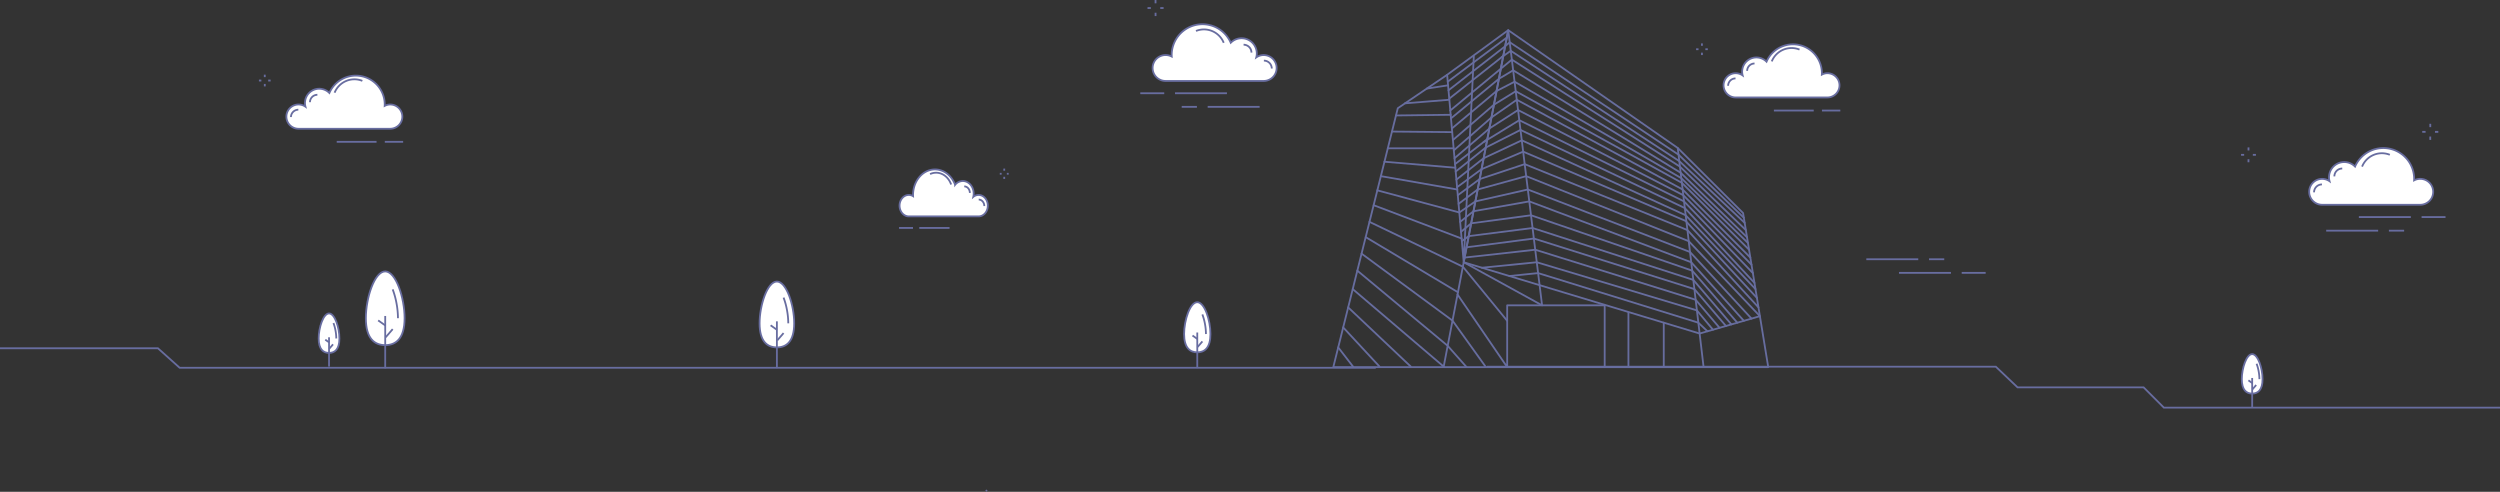 <svg id="ea97dcb7-6b68-451e-b59e-76a6c0b23571" data-name="Layer 1" xmlns="http://www.w3.org/2000/svg" width="26.667in" height="5.246in" viewBox="0 0 1920 377.706"><rect x="0" y="0" width="1920" height="377.706" fill="#333333" stroke="none"/><title>Institutions-LineArt</title><path d="M846.717,432.536" transform="translate(-58.686 -52.632)" style="fill:none;stroke:#686da0;stroke-linecap:round;stroke-linejoin:round;stroke-width:1.4px"/><line x1="757.223" y1="377.25" x2="757.993" y2="376.353" style="fill:#fff;stroke:#686da0;stroke-miterlimit:10;stroke-width:1.4px"/><polyline points="1056.552 282.443 137.974 282.443 121.283 267.471 34.493 267.471 0 267.471" style="fill:none;stroke:#686da0;stroke-miterlimit:10;stroke-width:1.4px"/><path d="M1200.694,334.25H1591.47l16.69,15.867h96.804l15.578,15.578h258.144" transform="translate(-58.686 -52.632)" style="fill:none;stroke:#686da0;stroke-miterlimit:10;stroke-width:1.4px"/><path d="M1462.206,108.857a9.265,9.265,0,0,0-4.34,1.076c.021-.345.032-.703.032-1.076a22.177,22.177,0,0,0-42.511-8.85,10.949,10.949,0,0,0-18.36,10.534,9.31,9.31,0,1,0-5.332,16.941h70.511a9.313,9.313,0,0,0,0-18.625Z" transform="translate(-58.686 -52.632)" style="fill:#fff;stroke:#686da0;stroke-miterlimit:10;stroke-width:1.4px"/><path d="M1400.499,107.081a5.672,5.672,0,0,1,5.672-5.672" transform="translate(-58.686 -52.632)" style="fill:#fff;stroke:#686da0;stroke-miterlimit:10;stroke-width:1.4px"/><path d="M1385.889,118.533a5.672,5.672,0,0,1,5.672-5.672" transform="translate(-58.686 -52.632)" style="fill:#fff;stroke:#686da0;stroke-miterlimit:10;stroke-width:1.4px"/><path d="M1419.409,99.792a16.378,16.378,0,0,1,21.307-9.083" transform="translate(-58.686 -52.632)" style="fill:#fff;stroke:#686da0;stroke-miterlimit:10;stroke-width:1.4px"/><path d="M953.933,94.918a9.89,9.89,0,0,1,4.632,1.149c-.022-.369-.034-.751-.034-1.149a23.672,23.672,0,0,1,45.377-9.446,11.688,11.688,0,0,1,19.598,11.244,9.938,9.938,0,1,1,5.692,18.083h-75.265a9.941,9.941,0,1,1,0-19.881Z" transform="translate(-58.686 -52.632)" style="fill:#fff;stroke:#686da0;stroke-miterlimit:10;stroke-width:1.4px"/><path d="M1019.801,93.022a6.054,6.054,0,0,0-6.054-6.054" transform="translate(-58.686 -52.632)" style="fill:#fff;stroke:#686da0;stroke-miterlimit:10;stroke-width:1.4px"/><path d="M1035.396,105.246a6.054,6.054,0,0,0-6.054-6.054" transform="translate(-58.686 -52.632)" style="fill:#fff;stroke:#686da0;stroke-miterlimit:10;stroke-width:1.4px"/><path d="M998.513,85.504a16.378,16.378,0,0,0-21.307-9.083" transform="translate(-58.686 -52.632)" style="fill:#fff;stroke:#686da0;stroke-miterlimit:10;stroke-width:1.4px"/><line x1="902.398" y1="71.616" x2="942.298" y2="71.616" style="fill:#fff;stroke:#686da0;stroke-miterlimit:10;stroke-width:1.4px"/><line x1="875.746" y1="71.616" x2="894.138" y2="71.616" style="fill:#fff;stroke:#686da0;stroke-miterlimit:10;stroke-width:1.4px"/><line x1="927.492" y1="82.059" x2="967.392" y2="82.059" style="fill:#fff;stroke:#686da0;stroke-miterlimit:10;stroke-width:1.4px"/><line x1="907.542" y1="82.059" x2="919.231" y2="82.059" style="fill:#fff;stroke:#686da0;stroke-miterlimit:10;stroke-width:1.4px"/><line x1="1498.325" y1="209.551" x2="1458.425" y2="209.551" style="fill:#fff;stroke:#686da0;stroke-miterlimit:10;stroke-width:1.4px"/><line x1="1524.977" y1="209.551" x2="1506.586" y2="209.551" style="fill:#fff;stroke:#686da0;stroke-miterlimit:10;stroke-width:1.4px"/><line x1="1473.232" y1="199.108" x2="1433.332" y2="199.108" style="fill:#fff;stroke:#686da0;stroke-miterlimit:10;stroke-width:1.4px"/><line x1="1493.182" y1="199.108" x2="1481.492" y2="199.108" style="fill:#fff;stroke:#686da0;stroke-miterlimit:10;stroke-width:1.4px"/><line x1="1392.931" y1="84.895" x2="1362.344" y2="84.895" style="fill:#fff;stroke:#686da0;stroke-miterlimit:10;stroke-width:1.4px"/><line x1="1413.362" y1="84.895" x2="1399.263" y2="84.895" style="fill:#fff;stroke:#686da0;stroke-miterlimit:10;stroke-width:1.4px"/><line x1="887.45" y1="0.001" x2="887.455" y2="2.569" style="fill:#fff;stroke:#686da0;stroke-miterlimit:10;stroke-width:1.4px"/><line x1="881.285" y1="6.187" x2="883.853" y2="6.182" style="fill:#fff;stroke:#686da0;stroke-miterlimit:10;stroke-width:1.4px"/><line x1="887.471" y1="12.352" x2="887.466" y2="9.784" style="fill:#fff;stroke:#686da0;stroke-miterlimit:10;stroke-width:1.4px"/><line x1="893.636" y1="6.166" x2="891.068" y2="6.17" style="fill:#fff;stroke:#686da0;stroke-miterlimit:10;stroke-width:1.4px"/><line x1="1307.085" y1="33.323" x2="1307.088" y2="35.192" style="fill:#fff;stroke:#686da0;stroke-miterlimit:10;stroke-width:1.4px"/><line x1="1302.596" y1="37.826" x2="1304.466" y2="37.823" style="fill:#fff;stroke:#686da0;stroke-miterlimit:10;stroke-width:1.4px"/><line x1="1307.1" y1="42.315" x2="1307.096" y2="40.445" style="fill:#fff;stroke:#686da0;stroke-miterlimit:10;stroke-width:1.4px"/><line x1="1311.588" y1="37.811" x2="1309.719" y2="37.814" style="fill:#fff;stroke:#686da0;stroke-miterlimit:10;stroke-width:1.4px"/><path d="M358.461,132.886a9.265,9.265,0,0,0-4.34,1.076c.021-.345.032-.703.032-1.076a22.177,22.177,0,0,0-42.511-8.85,10.949,10.949,0,0,0-18.36,10.534,9.31,9.31,0,1,0-5.332,16.941h70.511a9.313,9.313,0,0,0,0-18.625Z" transform="translate(-58.686 -52.632)" style="fill:#fff;stroke:#686da0;stroke-miterlimit:10;stroke-width:1.4px"/><path d="M296.754,131.11a5.672,5.672,0,0,1,5.672-5.672" transform="translate(-58.686 -52.632)" style="fill:#fff;stroke:#686da0;stroke-miterlimit:10;stroke-width:1.4px"/><path d="M282.144,142.562a5.672,5.672,0,0,1,5.672-5.672" transform="translate(-58.686 -52.632)" style="fill:#fff;stroke:#686da0;stroke-miterlimit:10;stroke-width:1.4px"/><path d="M315.665,123.821a16.378,16.378,0,0,1,21.307-9.083" transform="translate(-58.686 -52.632)" style="fill:#fff;stroke:#686da0;stroke-miterlimit:10;stroke-width:1.4px"/><line x1="289.186" y1="108.923" x2="258.6" y2="108.923" style="fill:#fff;stroke:#686da0;stroke-miterlimit:10;stroke-width:1.4px"/><line x1="309.617" y1="108.923" x2="295.519" y2="108.923" style="fill:#fff;stroke:#686da0;stroke-miterlimit:10;stroke-width:1.4px"/><line x1="203.34" y1="57.352" x2="203.343" y2="59.221" style="fill:#fff;stroke:#686da0;stroke-miterlimit:10;stroke-width:1.4px"/><line x1="198.851" y1="61.855" x2="200.721" y2="61.852" style="fill:#fff;stroke:#686da0;stroke-miterlimit:10;stroke-width:1.4px"/><line x1="203.355" y1="66.344" x2="203.352" y2="64.474" style="fill:#fff;stroke:#686da0;stroke-miterlimit:10;stroke-width:1.4px"/><line x1="207.843" y1="61.84" x2="205.974" y2="61.843" style="fill:#fff;stroke:#686da0;stroke-miterlimit:10;stroke-width:1.4px"/><path d="M988.31,309.17c0,10.63-4.528,14.055-10.114,14.055s-10.114-3.425-10.114-14.055,4.528-24.439,10.114-24.439S988.31,298.54,988.31,309.17Z" transform="translate(-58.686 -52.632)" style="fill:#fff;stroke:#686da0;stroke-miterlimit:10;stroke-width:1.4px"/><line x1="919.509" y1="255.363" x2="919.509" y2="282.719" style="fill:#fff;stroke:#686da0;stroke-miterlimit:10;stroke-width:1.4px"/><line x1="919.509" y1="260.288" x2="915.833" y2="257.68" style="fill:#fff;stroke:#686da0;stroke-miterlimit:10;stroke-width:1.4px"/><line x1="919.737" y1="266.502" x2="923.413" y2="262.224" style="fill:#fff;stroke:#686da0;stroke-miterlimit:10;stroke-width:1.4px"/><path d="M982.1,294.111a42.176,42.176,0,0,1,2.012,7.37,43.624,43.624,0,0,1,.739,7.689" transform="translate(-58.686 -52.632)" style="fill:#fff;stroke:#686da0;stroke-miterlimit:10;stroke-width:1.4px"/><path d="M1917.349,190.006a9.89,9.89,0,0,0-4.632,1.149c.022-.369.034-.751.034-1.149a23.672,23.672,0,0,0-45.377-9.446,11.688,11.688,0,0,0-19.598,11.244,9.938,9.938,0,1,0-5.692,18.083h75.265a9.941,9.941,0,1,0,0-19.881Z" transform="translate(-58.686 -52.632)" style="fill:#fff;stroke:#686da0;stroke-miterlimit:10;stroke-width:1.4px"/><path d="M1851.481,188.111a6.054,6.054,0,0,1,6.054-6.054" transform="translate(-58.686 -52.632)" style="fill:#fff;stroke:#686da0;stroke-miterlimit:10;stroke-width:1.4px"/><path d="M1835.886,200.335a6.054,6.054,0,0,1,6.054-6.054" transform="translate(-58.686 -52.632)" style="fill:#fff;stroke:#686da0;stroke-miterlimit:10;stroke-width:1.4px"/><path d="M1872.768,180.592a16.378,16.378,0,0,1,21.307-9.083" transform="translate(-58.686 -52.632)" style="fill:#fff;stroke:#686da0;stroke-miterlimit:10;stroke-width:1.4px"/><line x1="1851.511" y1="166.705" x2="1811.611" y2="166.705" style="fill:#fff;stroke:#686da0;stroke-miterlimit:10;stroke-width:1.4px"/><line x1="1878.163" y1="166.705" x2="1859.772" y2="166.705" style="fill:#fff;stroke:#686da0;stroke-miterlimit:10;stroke-width:1.4px"/><line x1="1826.418" y1="177.147" x2="1786.518" y2="177.147" style="fill:#fff;stroke:#686da0;stroke-miterlimit:10;stroke-width:1.4px"/><line x1="1846.368" y1="177.147" x2="1834.678" y2="177.147" style="fill:#fff;stroke:#686da0;stroke-miterlimit:10;stroke-width:1.4px"/><line x1="1866.459" y1="95.09" x2="1866.455" y2="97.657" style="fill:#fff;stroke:#686da0;stroke-miterlimit:10;stroke-width:1.4px"/><line x1="1872.624" y1="101.275" x2="1870.056" y2="101.271" style="fill:#fff;stroke:#686da0;stroke-miterlimit:10;stroke-width:1.4px"/><line x1="1866.439" y1="107.44" x2="1866.443" y2="104.872" style="fill:#fff;stroke:#686da0;stroke-miterlimit:10;stroke-width:1.4px"/><line x1="1860.273" y1="101.255" x2="1862.841" y2="101.259" style="fill:#fff;stroke:#686da0;stroke-miterlimit:10;stroke-width:1.4px"/><line x1="1726.846" y1="113.199" x2="1726.842" y2="115.574" style="fill:#fff;stroke:#686da0;stroke-miterlimit:10;stroke-width:1.4px"/><line x1="1732.548" y1="118.92" x2="1730.173" y2="118.916" style="fill:#fff;stroke:#686da0;stroke-miterlimit:10;stroke-width:1.4px"/><line x1="1726.827" y1="124.621" x2="1726.831" y2="122.247" style="fill:#fff;stroke:#686da0;stroke-miterlimit:10;stroke-width:1.4px"/><line x1="1721.126" y1="118.901" x2="1723.501" y2="118.905" style="fill:#fff;stroke:#686da0;stroke-miterlimit:10;stroke-width:1.4px"/><path d="M668.625,300.964c0,13.963-5.948,18.463-13.286,18.463s-13.286-4.5-13.286-18.463,5.948-32.103,13.286-32.103S668.625,287.001,668.625,300.964Z" transform="translate(-58.686 -52.632)" style="fill:#fff;stroke:#686da0;stroke-miterlimit:10;stroke-width:1.4px"/><line x1="596.653" y1="246.789" x2="596.653" y2="282.724" style="fill:#fff;stroke:#686da0;stroke-miterlimit:10;stroke-width:1.4px"/><line x1="596.653" y1="253.257" x2="591.824" y2="249.832" style="fill:#fff;stroke:#686da0;stroke-miterlimit:10;stroke-width:1.4px"/><line x1="596.952" y1="261.42" x2="601.782" y2="255.802" style="fill:#fff;stroke:#686da0;stroke-miterlimit:10;stroke-width:1.4px"/><path d="M660.468,281.183a55.403,55.403,0,0,1,2.642,9.681,57.306,57.306,0,0,1,.971,10.1" transform="translate(-58.686 -52.632)" style="fill:#fff;stroke:#686da0;stroke-miterlimit:10;stroke-width:1.4px"/><path d="M1796.321,343.833c0,8.371-3.566,11.068-7.964,11.068s-7.964-2.697-7.964-11.068,3.566-19.244,7.964-19.244S1796.321,335.463,1796.321,343.833Z" transform="translate(-58.686 -52.632)" style="fill:#fff;stroke:#686da0;stroke-miterlimit:10;stroke-width:1.4px"/><line x1="1729.67" y1="290.276" x2="1729.67" y2="312.764" style="fill:#fff;stroke:#686da0;stroke-miterlimit:10;stroke-width:1.4px"/><line x1="1729.67" y1="294.154" x2="1726.775" y2="292.101" style="fill:#fff;stroke:#686da0;stroke-miterlimit:10;stroke-width:1.4px"/><line x1="1729.849" y1="299.047" x2="1732.744" y2="295.679" style="fill:#fff;stroke:#686da0;stroke-miterlimit:10;stroke-width:1.4px"/><path d="M1791.75,331.975a33.212,33.212,0,0,1,1.584,5.803,34.352,34.352,0,0,1,.582,6.055" transform="translate(-58.686 -52.632)" style="fill:#fff;stroke:#686da0;stroke-miterlimit:10;stroke-width:1.4px"/><path d="M756.637,202.353a6.274,6.274,0,0,1,3.299.951c-.016-.305-.024-.621-.024-.951,0-10.823,7.547-19.596,16.857-19.596,6.918,0,12.86,4.846,15.458,11.776a7.771,7.771,0,0,1,5.917-2.872c4.597,0,8.323,4.332,8.323,9.675a11.168,11.168,0,0,1-.283,2.505,6.39,6.39,0,0,1,4.053-1.488c3.91,0,7.079,3.684,7.079,8.229s-3.169,8.229-7.079,8.229H756.637c-3.91,0-7.079-3.684-7.079-8.229S752.727,202.353,756.637,202.353Z" transform="translate(-58.686 -52.632)" style="fill:#fff;stroke:#686da0;stroke-miterlimit:10;stroke-width:1.4px"/><path d="M803.544,200.784c0-2.768-1.93-5.012-4.312-5.012" transform="translate(-58.686 -52.632)" style="fill:#fff;stroke:#686da0;stroke-miterlimit:10;stroke-width:1.4px"/><path d="M814.65,210.904c0-2.768-1.93-5.012-4.312-5.012" transform="translate(-58.686 -52.632)" style="fill:#fff;stroke:#686da0;stroke-miterlimit:10;stroke-width:1.4px"/><path d="M789.169,194.343c-2.566-7.416-9.817-11.009-16.197-8.026" transform="translate(-58.686 -52.632)" style="fill:#fff;stroke:#686da0;stroke-miterlimit:10;stroke-width:1.4px"/><line x1="706" y1="175.056" x2="729.251" y2="175.056" style="fill:#fff;stroke:#686da0;stroke-miterlimit:10;stroke-width:1.4px"/><line x1="690.469" y1="175.056" x2="701.186" y2="175.056" style="fill:#fff;stroke:#686da0;stroke-miterlimit:10;stroke-width:1.4px"/><line x1="771.257" y1="129.484" x2="771.254" y2="131.136" style="fill:#fff;stroke:#686da0;stroke-miterlimit:10;stroke-width:1.4px"/><line x1="774.669" y1="133.463" x2="773.248" y2="133.46" style="fill:#fff;stroke:#686da0;stroke-miterlimit:10;stroke-width:1.4px"/><line x1="771.245" y1="137.429" x2="771.248" y2="135.777" style="fill:#fff;stroke:#686da0;stroke-miterlimit:10;stroke-width:1.4px"/><line x1="767.834" y1="133.45" x2="769.255" y2="133.453" style="fill:#fff;stroke:#686da0;stroke-miterlimit:10;stroke-width:1.4px"/><path d="M369.408,297.022c0,15.633-6.66,20.671-14.874,20.671s-14.875-5.038-14.875-20.671,6.66-35.942,14.875-35.942S369.408,281.389,369.408,297.022Z" transform="translate(-58.686 -52.632)" style="fill:#fff;stroke:#686da0;stroke-miterlimit:10;stroke-width:1.4px"/><line x1="295.847" y1="242.662" x2="295.847" y2="282.894" style="fill:#fff;stroke:#686da0;stroke-miterlimit:10;stroke-width:1.4px"/><line x1="295.847" y1="249.905" x2="290.44" y2="246.07" style="fill:#fff;stroke:#686da0;stroke-miterlimit:10;stroke-width:1.4px"/><line x1="296.181" y1="259.043" x2="301.589" y2="252.753" style="fill:#fff;stroke:#686da0;stroke-miterlimit:10;stroke-width:1.4px"/><path d="M360.275,274.876a62.029,62.029,0,0,1,2.958,10.839,64.159,64.159,0,0,1,1.087,11.308" transform="translate(-58.686 -52.632)" style="fill:#fff;stroke:#686da0;stroke-miterlimit:10;stroke-width:1.4px"/><path d="M319.355,312.596c0,8.371-3.566,11.068-7.964,11.068s-7.964-2.697-7.964-11.068,3.566-19.244,7.964-19.244S319.355,304.226,319.355,312.596Z" transform="translate(-58.686 -52.632)" style="fill:#fff;stroke:#686da0;stroke-miterlimit:10;stroke-width:1.4px"/><line x1="252.704" y1="259.039" x2="252.704" y2="281.527" style="fill:#fff;stroke:#686da0;stroke-miterlimit:10;stroke-width:1.4px"/><line x1="252.704" y1="262.917" x2="249.809" y2="260.864" style="fill:#fff;stroke:#686da0;stroke-miterlimit:10;stroke-width:1.4px"/><line x1="252.883" y1="267.81" x2="255.778" y2="264.442" style="fill:#fff;stroke:#686da0;stroke-miterlimit:10;stroke-width:1.4px"/><path d="M314.784,300.738a33.212,33.212,0,0,1,1.584,5.803,34.353,34.353,0,0,1,.582,6.055" transform="translate(-58.686 -52.632)" style="fill:#fff;stroke:#686da0;stroke-miterlimit:10;stroke-width:1.4px"/><path d="M1164.482,335.465" transform="translate(-58.686 -52.632)" style="fill:#fff;stroke:#676d9f;stroke-miterlimit:10"/><polygon points="1108.678 281.952 1158.319 23.181 1288.505 113.655 1308.361 281.952 1108.678 281.952" style="fill:none;stroke:#676d9f;stroke-linecap:round;stroke-linejoin:round;stroke-width:1.4px"/><path d="M1258.519,265.568" transform="translate(-58.686 -52.632)" style="fill:#fff;stroke:#676d9f;stroke-miterlimit:10"/><path d="M1231.257,334.584" transform="translate(-58.686 -52.632)" style="fill:none;stroke:#676d9f;stroke-linecap:round;stroke-linejoin:round;stroke-width:1.4px"/><path d="M1181.809,259.286" transform="translate(-58.686 -52.632)" style="fill:none;stroke:#676d9f;stroke-linecap:round;stroke-linejoin:round;stroke-width:1.4px"/><path d="M1299.238,289.626" transform="translate(-58.686 -52.632)" style="fill:none;stroke:#676d9f;stroke-linecap:round;stroke-linejoin:round;stroke-width:1.4px"/><polyline points="1119.376 226.184 1157.518 281.952 1157.518 234.5 1232.393 234.5 1232.393 281.952" style="fill:none;stroke:#676d9f;stroke-linecap:round;stroke-linejoin:round;stroke-width:1.4px"/><polyline points="1288.505 113.655 1338.679 163.616 1358.002 281.952 1308.361 281.952" style="fill:none;stroke:#676d9f;stroke-linecap:round;stroke-linejoin:round;stroke-width:1.4px"/><polyline points="1158.319 23.181 1111.4 57.449 1124.129 201.407 1158.319 23.181 1184.313 234.5 1124.129 201.407 1131.93 42.455" style="fill:none;stroke:#676d9f;stroke-linecap:round;stroke-linejoin:round;stroke-width:1.4px"/><polyline points="1111.4 57.449 1073.503 83.123 1023.969 281.952 1108.678 281.952" style="fill:none;stroke:#676d9f;stroke-linecap:round;stroke-linejoin:round;stroke-width:1.4px"/><line x1="1122.519" y1="183.191" x2="1054.951" y2="157.59" style="fill:none;stroke:#676d9f;stroke-linecap:round;stroke-linejoin:round;stroke-width:1.4px"/><line x1="1119.189" y1="145.537" x2="1060.509" y2="135.28" style="fill:none;stroke:#676d9f;stroke-linecap:round;stroke-linejoin:round;stroke-width:1.4px"/><path d="M1122.068,176.38" transform="translate(-58.686 -52.632)" style="fill:none;stroke:#676d9f;stroke-linecap:round;stroke-linejoin:round;stroke-width:1.4px"/><line x1="1117.711" y1="128.813" x2="1063.269" y2="124.2" style="fill:none;stroke:#676d9f;stroke-linecap:round;stroke-linejoin:round;stroke-width:1.4px"/><line x1="1116.39" y1="113.88" x2="1065.84" y2="113.88" style="fill:none;stroke:#676d9f;stroke-linecap:round;stroke-linejoin:round;stroke-width:1.4px"/><line x1="1115.293" y1="101.471" x2="1069.04" y2="101.037" style="fill:none;stroke:#676d9f;stroke-linecap:round;stroke-linejoin:round;stroke-width:1.4px"/><line x1="1114.116" y1="88.156" x2="1072.119" y2="88.676" style="fill:none;stroke:#676d9f;stroke-linecap:round;stroke-linejoin:round;stroke-width:1.4px"/><path d="M1171.592,127.107" transform="translate(-58.686 -52.632)" style="fill:none;stroke:#676d9f;stroke-linecap:round;stroke-linejoin:round;stroke-width:1.4px"/><path d="M1132.189,135.755" transform="translate(-58.686 -52.632)" style="fill:none;stroke:#676d9f;stroke-linecap:round;stroke-linejoin:round;stroke-width:1.4px"/><line x1="1112.114" y1="65.521" x2="1095.761" y2="68.044" style="fill:none;stroke:#676d9f;stroke-linecap:round;stroke-linejoin:round;stroke-width:1.4px"/><polyline points="1051.762 170.391 1123.474 204.825 1157.518 246.379" style="fill:none;stroke:#676d9f;stroke-linecap:round;stroke-linejoin:round;stroke-width:1.4px"/><line x1="1119.711" y1="224.438" x2="1048.842" y2="182.111" style="fill:none;stroke:#676d9f;stroke-linecap:round;stroke-linejoin:round;stroke-width:1.4px"/><polyline points="1045.681 194.798 1115.53 246.237 1141.185 281.952" style="fill:none;stroke:#676d9f;stroke-linecap:round;stroke-linejoin:round;stroke-width:1.4px"/><polyline points="1042.427 207.862 1111.818 265.584 1126.334 281.952" style="fill:none;stroke:#676d9f;stroke-linecap:round;stroke-linejoin:round;stroke-width:1.4px"/><line x1="1038.897" y1="222.032" x2="1108.678" y2="281.472" style="fill:none;stroke:#676d9f;stroke-linecap:round;stroke-linejoin:round;stroke-width:1.4px"/><line x1="1035.398" y1="236.077" x2="1083.431" y2="281.472" style="fill:none;stroke:#676d9f;stroke-linecap:round;stroke-linejoin:round;stroke-width:1.4px"/><line x1="1031.567" y1="251.452" x2="1059.414" y2="281.472" style="fill:none;stroke:#676d9f;stroke-linecap:round;stroke-linejoin:round;stroke-width:1.4px"/><line x1="1027.743" y1="266.803" x2="1039.448" y2="281.952" style="fill:none;stroke:#676d9f;stroke-linecap:round;stroke-linejoin:round;stroke-width:1.4px"/><path d="M1099.416,106.291" transform="translate(-58.686 -52.632)" style="fill:none;stroke:#676d9f;stroke-linecap:round;stroke-linejoin:round;stroke-width:1.4px"/><line x1="1079.069" y1="79.353" x2="1113.096" y2="76.622" style="fill:none;stroke:#676d9f;stroke-linecap:round;stroke-linejoin:round;stroke-width:1.4px"/><line x1="1250.641" y1="240.078" x2="1250.641" y2="281.472" style="fill:none;stroke:#676d9f;stroke-linecap:round;stroke-linejoin:round;stroke-width:1.4px"/><polyline points="1057.793 146.184 1120.748 163.165 1133.094 154.674 1173.37 145.537 1297.93 193.535 1345.155 244.685" style="fill:none;stroke:#676d9f;stroke-linecap:round;stroke-linejoin:round;stroke-width:1.4px"/><polyline points="1120.164 156.56 1134.847 145.537 1172.108 135.28 1296.949 185.226 1351.613 242.826 1305.317 256.153 1124.129 201.407" style="fill:none;stroke:#676d9f;stroke-linecap:round;stroke-linejoin:round;stroke-width:1.4px"/><polyline points="1118.516 137.923 1139.457 121.508 1168.724 107.772 1294.602 165.329 1348.218 222.032" style="fill:none;stroke:#676d9f;stroke-linecap:round;stroke-linejoin:round;stroke-width:1.4px"/><line x1="1117.467" y1="126.06" x2="1142.264" y2="106.872" style="fill:none;stroke:#676d9f;stroke-linecap:round;stroke-linejoin:round;stroke-width:1.4px"/><polyline points="1121.387 170.391 1131.647 162.219 1174.494 154.674 1298.858 201.407 1339.268 246.379" style="fill:none;stroke:#676d9f;stroke-linecap:round;stroke-linejoin:round;stroke-width:1.4px"/><polyline points="1122.699 185.226 1127.979 181.339 1177.008 175.112 1300.457 214.959 1329.704 249.133" style="fill:none;stroke:#676d9f;stroke-linecap:round;stroke-linejoin:round;stroke-width:1.4px"/><polyline points="1115.046 98.681 1149.357 69.897 1163.185 62.739 1291.24 136.833 1342.432 186.596" style="fill:none;stroke:#676d9f;stroke-linecap:round;stroke-linejoin:round;stroke-width:1.4px"/><line x1="1113.096" y1="75.71" x2="1154.532" y2="42.919" style="fill:none;stroke:#676d9f;stroke-linecap:round;stroke-linejoin:round;stroke-width:1.4px"/><line x1="1111.868" y1="62.739" x2="1157.231" y2="28.853" style="fill:none;stroke:#676d9f;stroke-linecap:round;stroke-linejoin:round;stroke-width:1.4px"/><polyline points="1112.452 69.344 1155.948 35.538 1159.456 32.428 1289.11 118.783 1339.268 167.219" style="fill:none;stroke:#676d9f;stroke-linecap:round;stroke-linejoin:round;stroke-width:1.4px"/><polyline points="1153.284 43.906 1160.267 39.022 1289.696 123.748 1339.908 171.142" style="fill:none;stroke:#676d9f;stroke-linecap:round;stroke-linejoin:round;stroke-width:1.4px"/><polyline points="1113.823 84.844 1152.647 52.747 1161.101 45.796 1290.193 127.962 1340.816 176.7" style="fill:none;stroke:#676d9f;stroke-linecap:round;stroke-linejoin:round;stroke-width:1.4px"/><polyline points="1114.36 90.919 1151.16 60.501 1162.108 53.989 1290.748 132.67 1341.717 182.218" style="fill:none;stroke:#676d9f;stroke-linecap:round;stroke-linejoin:round;stroke-width:1.4px"/><polyline points="1115.832 107.565 1147.342 80.403 1164.088 70.079 1291.662 140.409 1343.28 191.789" style="fill:none;stroke:#676d9f;stroke-linecap:round;stroke-linejoin:round;stroke-width:1.4px"/><polyline points="1116.531 115.479 1145.468 90.172 1164.893 76.622 1292.267 145.537 1344.262 197.804" style="fill:none;stroke:#676d9f;stroke-linecap:round;stroke-linejoin:round;stroke-width:1.4px"/><polyline points="1117.065 121.508 1143.835 98.681 1165.863 84.509 1292.785 149.931 1345.155 203.274" style="fill:none;stroke:#676d9f;stroke-linecap:round;stroke-linejoin:round;stroke-width:1.4px"/><polyline points="1139.457 109.045 1166.823 92.314 1293.345 154.674 1346.209 209.728" style="fill:none;stroke:#676d9f;stroke-linecap:round;stroke-linejoin:round;stroke-width:1.4px"/><polyline points="1117.97 131.742 1141.022 113.35 1167.742 99.786 1293.951 159.81 1347.441 217.276" style="fill:none;stroke:#676d9f;stroke-linecap:round;stroke-linejoin:round;stroke-width:1.4px"/><polyline points="1119.03 143.738 1137.841 129.927 1169.794 116.466 1294.602 169.701 1349.319 228.778" style="fill:none;stroke:#676d9f;stroke-linecap:round;stroke-linejoin:round;stroke-width:1.4px"/><polyline points="1119.578 149.931 1136.38 137.545 1170.974 126.06 1295.943 176.7 1350.511 236.077" style="fill:none;stroke:#676d9f;stroke-linecap:round;stroke-linejoin:round;stroke-width:1.4px"/><polyline points="1122.063 178.033 1129.866 171.504 1175.804 165.329 1299.62 207.862 1334.234 247.828" style="fill:none;stroke:#676d9f;stroke-linecap:round;stroke-linejoin:round;stroke-width:1.4px"/><polyline points="1126.334 189.916 1178.002 183.191 1301.292 222.032 1325.519 250.337" style="fill:none;stroke:#676d9f;stroke-linecap:round;stroke-linejoin:round;stroke-width:1.4px"/><polyline points="1124.821 197.804 1179.059 191.789 1302.259 230.232 1320.604 251.752" style="fill:none;stroke:#676d9f;stroke-linecap:round;stroke-linejoin:round;stroke-width:1.4px"/><polyline points="1138.065 205.617 1180.242 201.407 1303.22 238.375 1315.544 253.209" style="fill:none;stroke:#676d9f;stroke-linecap:round;stroke-linejoin:round;stroke-width:1.4px"/><polyline points="1159.154 211.989 1181.266 209.728 1304.335 247.828 1311.314 254.427" style="fill:none;stroke:#676d9f;stroke-linecap:round;stroke-linejoin:round;stroke-width:1.4px"/><path d="M1220.037,317.499" transform="translate(-58.686 -52.632)" style="fill:none;stroke:#676d9f;stroke-linecap:round;stroke-linejoin:round;stroke-width:1.4px"/><line x1="1277.767" y1="247.828" x2="1277.767" y2="281.952" style="fill:none;stroke:#676d9f;stroke-linecap:round;stroke-linejoin:round;stroke-width:1.4px"/></svg>